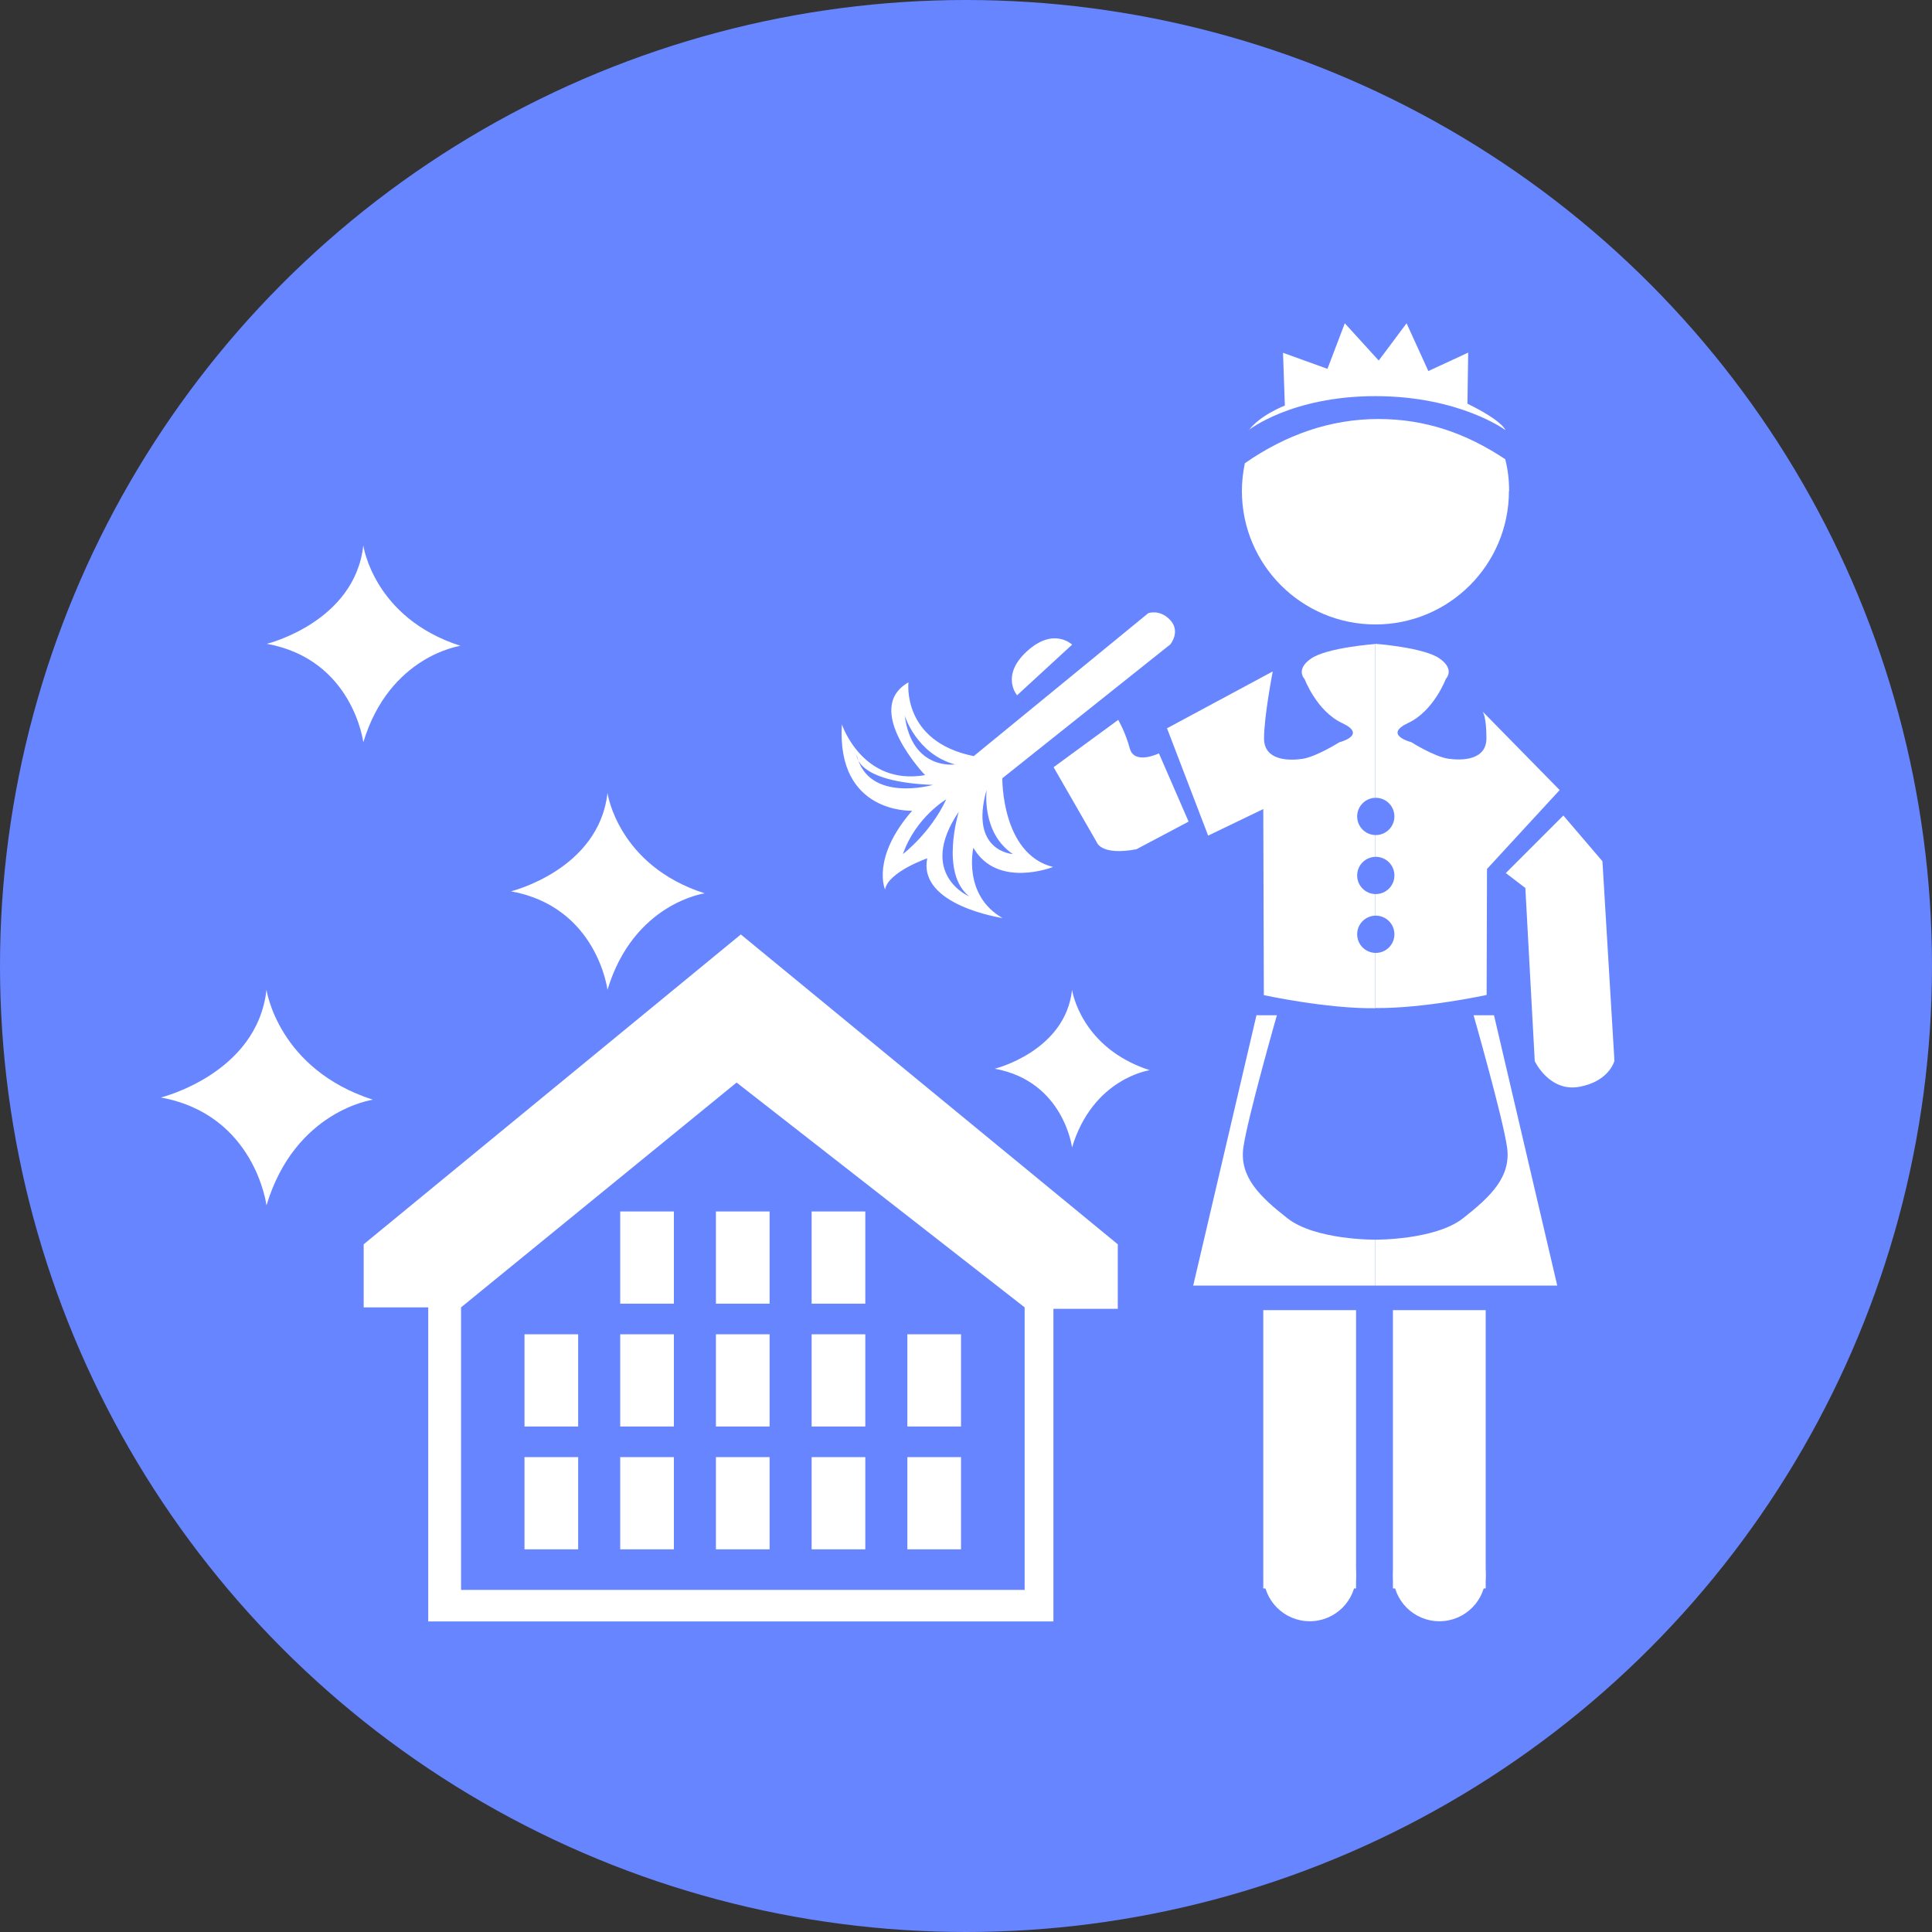 <?xml version="1.0" encoding="UTF-8"?>
<svg id="Layer_1" data-name="Layer 1" xmlns="http://www.w3.org/2000/svg" width="36.96mm" height="36.96mm" viewBox="0 0 104.76 104.76">
  <rect x="0" y="0" width="104.76" height="104.76" fill="#333333" stroke="none"/>
  <circle cx="52.38" cy="52.38" r="52.38" fill="#6785ff"/>
  <g>
    <path d="M62.26,33.25s.63-.24,1.2.38,0,1.31,0,1.31l-9.11,7.26s-.06,4.11,2.75,4.81c0,0-3.02,1.2-4.32-1.04,0,0-.6,2.56,1.58,3.81,0,0-4.6-.68-4.08-3.24,0,0-2.12.74-2.29,1.69,0,0-.76-1.71,1.47-4.27,0,0-4.11.19-3.81-4.68,0,0,1.11,3.34,4.51,2.75,0,0-3.43-3.59-.9-5.03,0,0-.38,3.21,3.54,4l9.46-7.75h0Z" fill="#fff"/>
    <path d="M81.82,26.62c0,4-3.24,7.24-7.24,7.24s-7.24-3.24-7.24-7.24c0-.51.06-1.01.16-1.5,2.2-1.54,4.65-2.4,7.23-2.4s4.78.78,6.89,2.18c.14.55.21,1.12.21,1.72h0Z" fill="#fff"/>
    <path d="M67.71,23.32s2.31-1.84,6.87-1.84,7.05,1.84,7.05,1.84c0,0-.14-.49-2.06-1.43l.04-2.77-2.16,1-1.18-2.59-1.51,2.02-1.84-2.02-.94,2.47-2.41-.87.1,2.86s-1.37.53-1.96,1.35h0Z" fill="#fff"/>
    <path d="M58.14,34.95l-2.99,2.75s-.92-1.06.54-2.39,2.45-.35,2.45-.35h0Z" fill="#fff"/>
    <path d="M60.64,39.03l-3.51,2.57,2.34,4.07s.22.74,2.15.38l2.83-1.5-1.61-3.7s-1.33.65-1.58-.27-.63-1.55-.63-1.55h0Z" fill="#fff"/>
    <path d="M68.99,36.42l-5.71,3.07,2.23,5.82,2.99-1.44.03,10.09s3.4.74,6.04.71v-19.75s-2.61.19-3.48.79-.35,1.11-.35,1.11c0,0,.65,1.74,2.04,2.39s-.16,1.04-.16,1.04c0,0-1.25.79-2.01.9s-2.07.08-2.07-1.11.47-3.62.47-3.62h0Z" fill="#fff"/>
    <path d="M80.41,38.6l4.16,4.24-4.42,4.8.49-3.78-.03,10.09s-3.4.74-6.04.71v-19.75s2.61.19,3.48.79.35,1.11.35,1.11c0,0-.65,1.74-2.04,2.39s.16,1.04.16,1.04c0,0,1.25.79,2.01.9s2.07.08,2.07-1.11-.2-1.43-.2-1.43h0Z" fill="#fff"/>
    <g>
      <rect x="68.5" y="71.04" width="5.03" height="15.09" fill="#fff"/>
      <circle cx="71.02" cy="85.4" r="2.51" fill="#fff"/>
    </g>
    <g>
      <rect x="75.53" y="71.04" width="5.03" height="15.09" fill="#fff"/>
      <circle cx="78.05" cy="85.4" r="2.51" fill="#fff"/>
    </g>
    <path d="M69.24,55.05h-1.11l-3.43,14.66h9.87v-2.49s-3.24.03-4.76-1.16-2.61-2.26-2.39-3.84,1.82-7.18,1.82-7.18h0Z" fill="#fff"/>
    <path d="M79.9,55.05h1.11l3.43,14.66h-9.87v-2.49s3.24.03,4.76-1.16,2.61-2.26,2.39-3.84-1.82-7.18-1.82-7.18h0Z" fill="#fff"/>
    <path d="M53.5,42.82s-.31,2.33,1.42,3.49c0,0-2.38-.13-1.42-3.49Z" fill="#6785ff"/>
    <path d="M51.99,44.01s-1.04,3.34.57,4.6c0,0-2.86-1.2-.57-4.6Z" fill="#6785ff"/>
    <path d="M48.96,46.31s1.5-1.14,2.35-2.97c0,0-1.66.98-2.35,2.97Z" fill="#6785ff"/>
    <path d="M46.45,40.93s-.08,1.47,4.14,1.63c0,0-3.52,1.01-4.14-1.63Z" fill="#6785ff"/>
    <path d="M49.06,38.81s.63,2.07,2.72,2.64c0,0-2.33.34-2.72-2.64Z" fill="#6785ff"/>
    <path d="M84.77,44.22l2.12,2.48.65,10.82s-.27,1.11-1.9,1.41-2.42-1.39-2.42-1.39l-.51-9.39-1.06-.81,3.13-3.13h0Z" fill="#fff"/>
    <circle cx="74.6" cy="47.47" r="1.01" fill="#6785ff"/>
    <circle cx="74.6" cy="50.66" r="1.01" fill="#6785ff"/>
    <circle cx="74.6" cy="44.27" r="1.01" fill="#6785ff"/>
  </g>
  <path d="M32.94,43s.56,3.93,5.27,5.44c0,0-3.85.53-5.27,5.23,0,0-.56-4.49-5.23-5.34,0,0,4.77-1.17,5.23-5.34Z" fill="#fff"/>
  <path d="M14.45,53.67s.62,4.3,5.77,5.96c0,0-4.22.58-5.77,5.73,0,0-.62-4.92-5.73-5.85,0,0,5.23-1.28,5.73-5.85Z" fill="#fff"/>
  <path d="M58.13,53.67s.45,3.14,4.21,4.36c0,0-3.08.43-4.21,4.19,0,0-.45-3.59-4.19-4.27,0,0,3.82-.94,4.19-4.27h0Z" fill="#fff"/>
  <path d="M19.7,29.58s.56,3.93,5.27,5.44c0,0-3.85.53-5.27,5.23,0,0-.56-4.49-5.23-5.34,0,0,4.77-1.17,5.23-5.34Z" fill="#fff"/>
  <g>
    <polygon points="19.72 67.47 19.72 70.89 23.22 70.89 23.22 87.92 57.12 87.92 57.12 70.97 60.61 70.97 60.61 67.47 40.17 50.67 19.72 67.47" fill="#fff"/>
    <polygon points="25 70.89 25 86.21 55.56 86.21 55.56 70.89 39.94 58.7 25 70.89" fill="#6785ff"/>
    <rect x="28.44" y="79.01" width="2.91" height="5" fill="#fff"/>
    <rect x="33.63" y="79.01" width="2.91" height="5" fill="#fff"/>
    <rect x="38.82" y="79.01" width="2.91" height="5" fill="#fff"/>
    <rect x="44.01" y="79.01" width="2.91" height="5" fill="#fff"/>
    <rect x="49.2" y="79.01" width="2.91" height="5" fill="#fff"/>
    <rect x="28.44" y="72.35" width="2.91" height="5" fill="#fff"/>
    <rect x="33.63" y="72.35" width="2.91" height="5" fill="#fff"/>
    <rect x="38.82" y="72.35" width="2.91" height="5" fill="#fff"/>
    <rect x="44.01" y="72.35" width="2.91" height="5" fill="#fff"/>
    <rect x="33.63" y="65.69" width="2.91" height="5" fill="#fff"/>
    <rect x="38.82" y="65.69" width="2.91" height="5" fill="#fff"/>
    <rect x="44.01" y="65.69" width="2.91" height="5" fill="#fff"/>
    <rect x="49.2" y="72.35" width="2.91" height="5" fill="#fff"/>
  </g>
</svg>